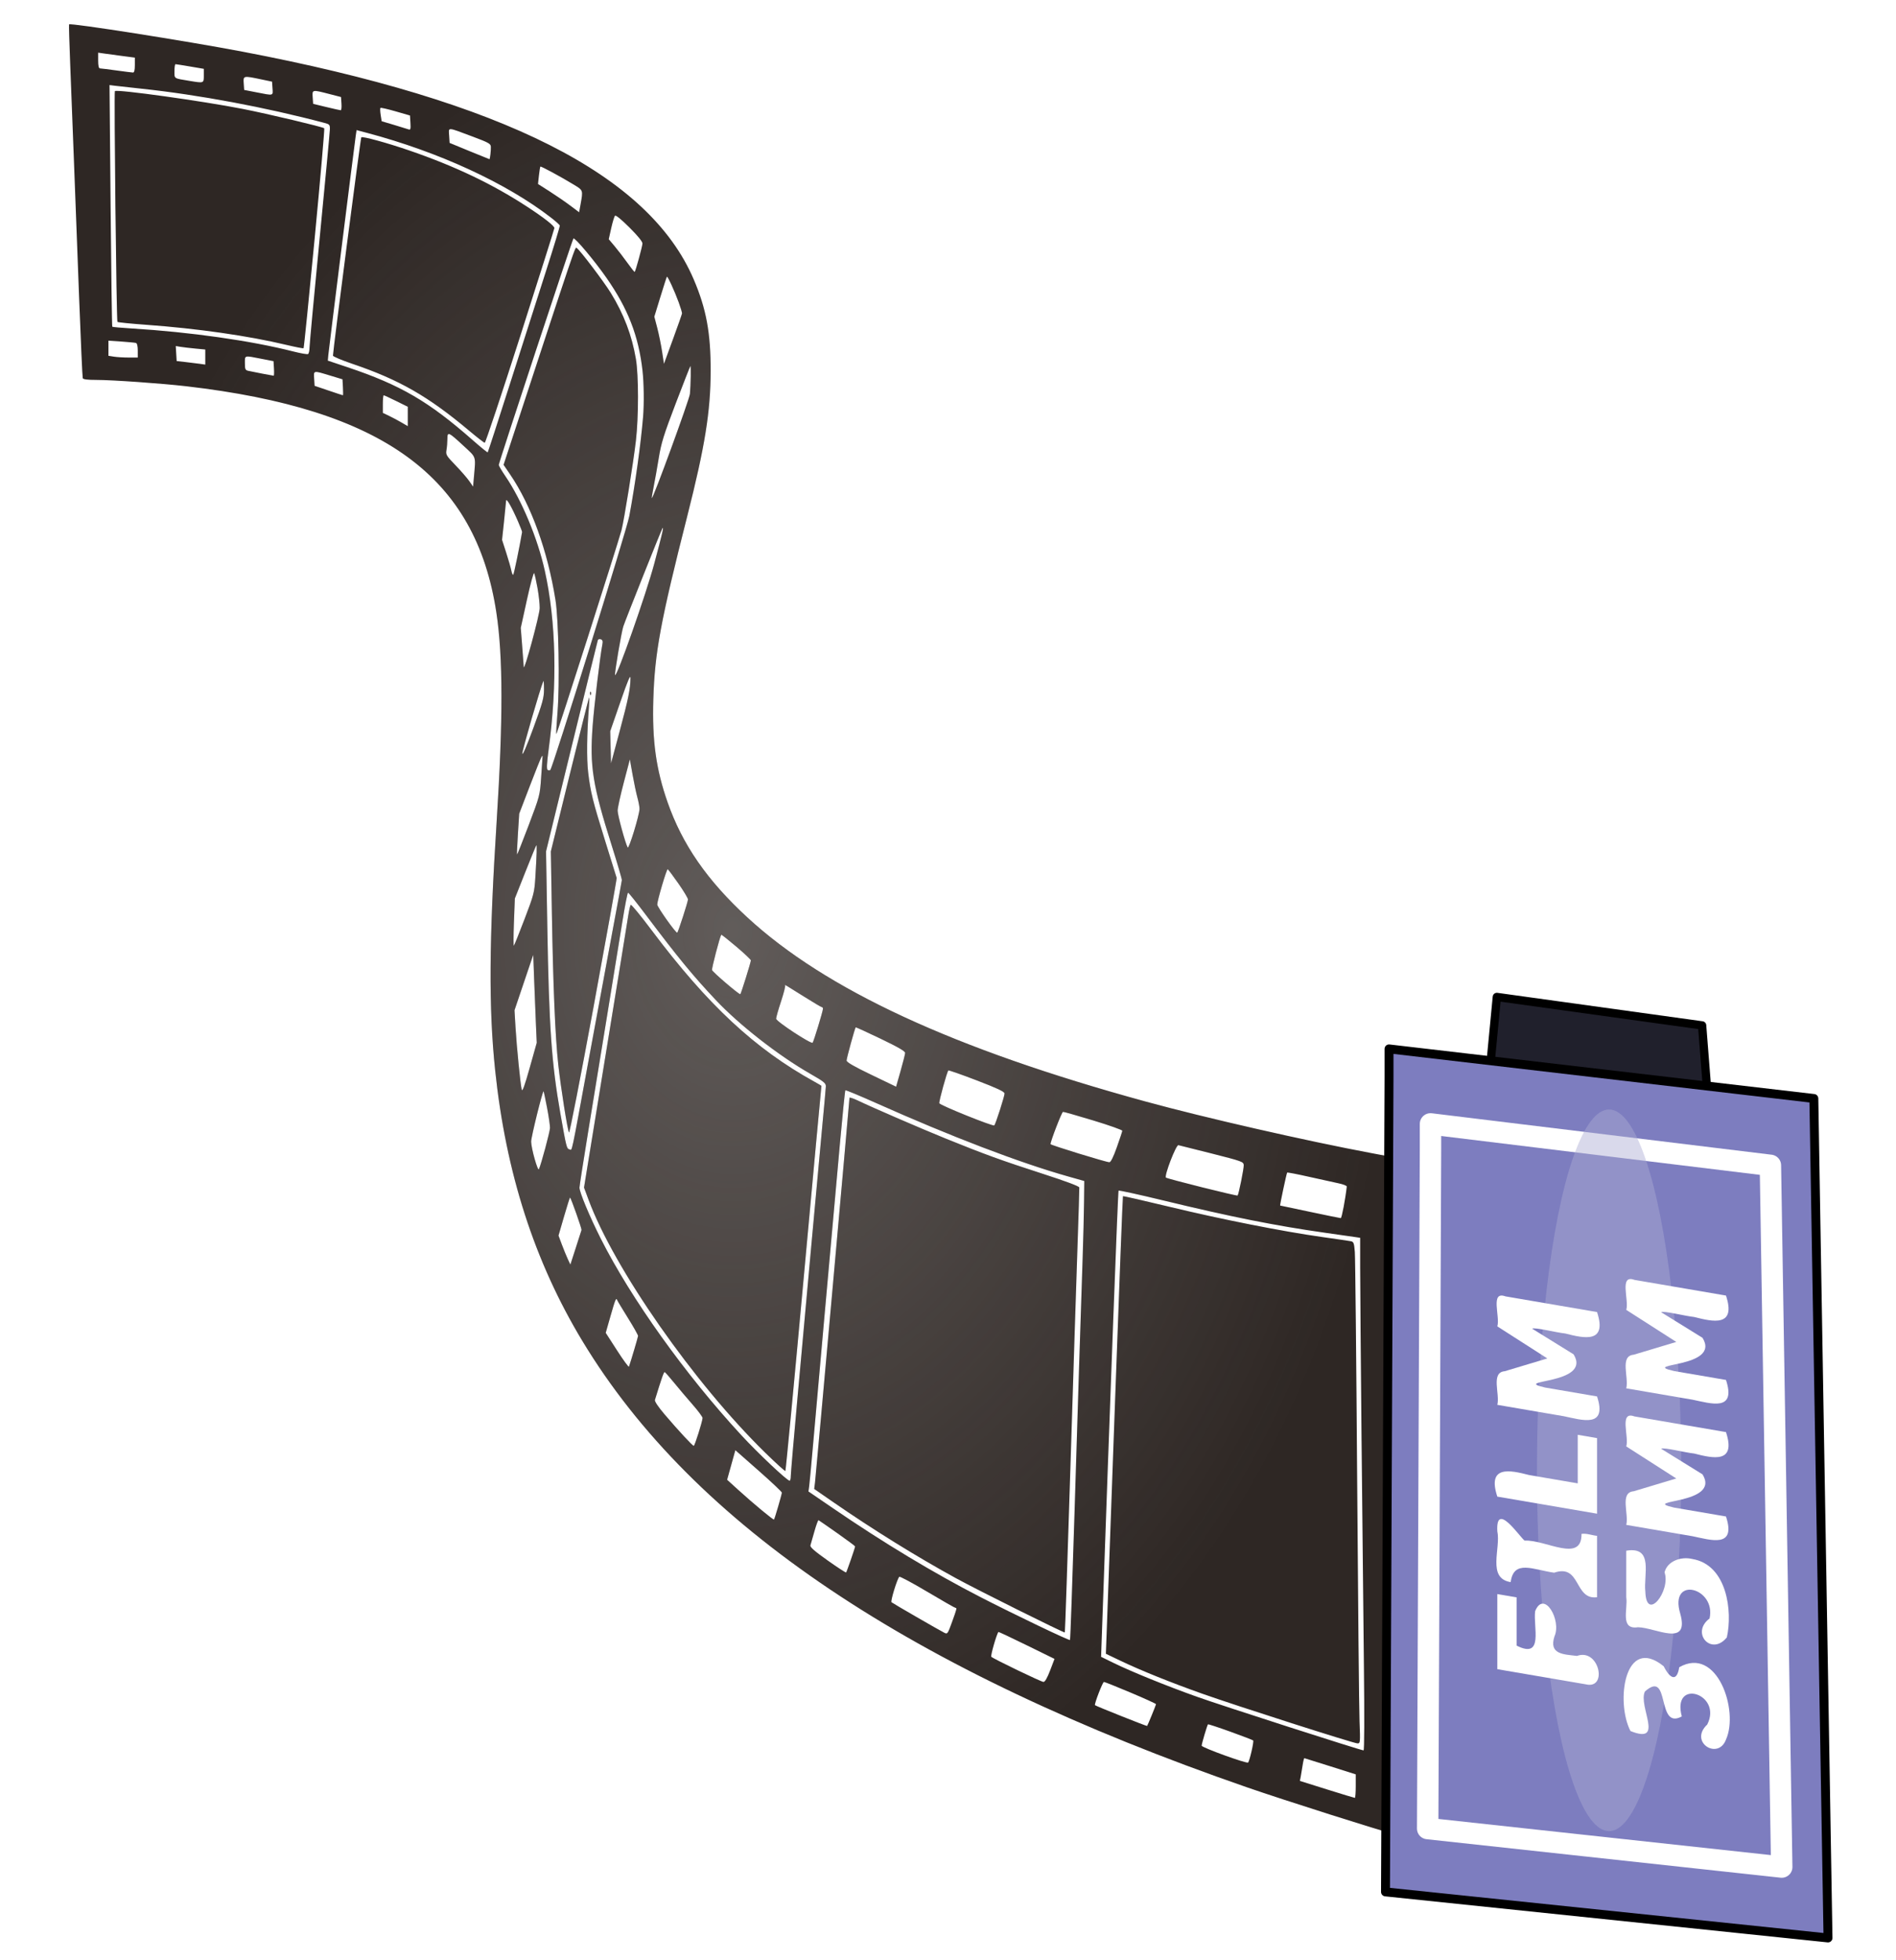 <?xml version="1.0" encoding="UTF-8" standalone="no"?>
<svg
   xmlns:dc="http://purl.org/dc/elements/1.1/"
   xmlns:cc="http://creativecommons.org/ns#"
   xmlns:rdf="http://www.w3.org/1999/02/22-rdf-syntax-ns#"
   xmlns:svg="http://www.w3.org/2000/svg"
   xmlns="http://www.w3.org/2000/svg"
   xmlns:xlink="http://www.w3.org/1999/xlink"
   version="1.1"
   id="svg17840"
   viewBox="0 0 1062.992 1098.425"
   height="310mm"
   width="300mm">
  <defs
     id="defs17842">
    <linearGradient
       id="linearGradient18457">
      <stop
         id="stop18459"
         offset="0"
         style="stop-color:#c2c0c0;stop-opacity:1;" />
      <stop
         id="stop18461"
         offset="1"
         style="stop-color:#c2c0c0;stop-opacity:0;" />
    </linearGradient>
    <radialGradient
       gradientUnits="userSpaceOnUse"
       gradientTransform="matrix(1,0,0,1.363,0,-155.745)"
       r="372.227"
       fy="429.639"
       fx="11.256"
       cy="429.639"
       cx="11.256"
       id="radialGradient18463"
       xlink:href="#linearGradient18457" />
    <filter
       height="1.317"
       y="-0.158"
       width="2.584"
       x="-0.792"
       id="filter18568"
       style="color-interpolation-filters:sRGB">
      <feGaussianBlur
         id="feGaussianBlur18570"
         stdDeviation="26.688" />
    </filter>
  </defs>
  <g
     transform="translate(360.97,101.121)"
     id="layer1">
    <g
       transform="translate(38.699,-10)"
       id="g18528">
      <g
         id="g18572">
        <path
           id="path18453"
           d="m 380.793,936.246 c -5.284,-1.091 -60.695,-18.693 -81.243,-25.809 C 110.657,845.026 -10.756,763.549 -73.13,660.341 -100.016,615.854 -116.049,566.116 -122.073,508.513 c -3.642,-34.826 -3.412,-72.508 0.851,-139.379 3.631,-56.954 3.587,-92.273 -0.146,-116.925 -11.55,-76.295 -63.4,-114.129 -173.908,-126.898 -13.829,-1.598 -41.504,-3.544 -50.417,-3.545 -5.039,-6.2e-4 -7.333,-0.297 -7.584,-0.979 -0.198,-0.538 -1.12,-21.058 -2.051,-45.599 -0.93,-24.541 -2.238,-59.063 -2.906,-76.716 -0.668,-17.652 -1.606,-41.909 -2.084,-53.904 -0.478,-11.995 -0.756,-21.91 -0.617,-22.034 0.991,-0.883 65.657,9.285 97.187,15.282 146.566,27.878 227.875,68.889 253.008,127.614 7.027,16.418 9.542,29.983 9.504,51.246 -0.041,22.79 -3.188,42.32 -13.117,81.413 -14.999,59.051 -18.214,76.379 -19.026,102.549 -0.72,23.2 1.49,39.212 7.968,57.725 8.322,23.785 22.091,43.68 44.617,64.469 44.069,40.669 115.816,73.848 223.258,103.245 33.472,9.158 89.866,22.03 127.129,29.016 l 11.22,2.104 0.484,24.369 c 0.486,24.438 2.216,286.933 2.185,331.49 l -0.027,23.742 -2.674,-0.552 z M 363.689,716.312 c -0.427,-44.346 -0.779,-88.099 -0.783,-97.229 l 0,-16.599 -2.674,-0.399 c -1.471,-0.219 -9.153,-1.317 -17.071,-2.439 -27.858,-3.948 -52.494,-8.87 -90.731,-18.127 -13.476,-3.263 -24.717,-5.728 -24.979,-5.479 -0.369,0.351 -4.647,114.188 -9.515,253.204 l -0.281,8.035 7.014,3.431 c 10.029,4.905 29.763,12.905 46.71,18.937 14.111,5.022 91.934,30.058 93.432,30.058 0.433,0 0.516,-19.155 0.2,-46.382 -0.296,-25.51 -0.887,-82.665 -1.314,-127.012 z m -2.264,169.479 c -2.071,0 -67.77,-21.016 -87.006,-27.831 -17.641,-6.251 -34.416,-13.004 -45.776,-18.428 l -8.308,-3.967 0.547,-14.615 c 0.301,-8.038 2.391,-65.665 4.645,-128.06 2.254,-62.395 4.23,-113.571 4.39,-113.723 0.161,-0.153 12.053,2.557 26.428,6.021 28.987,6.986 63.203,13.751 85.164,16.839 7.919,1.113 15.199,2.183 16.178,2.377 1.574,0.312 1.833,1.013 2.231,6.031 0.247,3.122 0.836,60.807 1.309,128.188 0.472,67.381 1.07,128.059 1.329,134.84 0.453,11.849 0.409,12.329 -1.131,12.329 z m -15.186,12.851 c -7.806,-2.475 -14.372,-4.53 -14.593,-4.566 -0.222,-0.036 -0.663,1.696 -0.983,3.849 -0.32,2.153 -0.799,5.034 -1.065,6.402 l -0.484,2.488 15.161,4.753 c 8.339,2.614 15.385,4.753 15.658,4.753 0.274,0 0.496,-2.965 0.496,-6.589 l 0,-6.589 -14.192,-4.501 z m 4.525,-326.7 c -2.602,-0.535 -10.064,-2.18 -16.583,-3.655 -6.519,-1.476 -12.011,-2.532 -12.205,-2.348 -0.333,0.317 -4.2,18.469 -3.934,18.469 0.069,0 7.586,1.585 16.704,3.523 9.118,1.937 16.9,3.523 17.294,3.523 0.549,0 2.591,-10.748 3.36,-17.684 0.052,-0.47 -2.034,-1.291 -4.636,-1.826 z m -60.601,307.299 c -6.747,-2.432 -12.404,-4.29 -12.573,-4.13 -0.44,0.418 -3.544,10.892 -3.544,11.957 0,1.028 25.247,10.187 26.028,9.443 0.837,-0.796 3.377,-11.851 2.843,-12.372 -0.269,-0.262 -6.008,-2.466 -12.754,-4.898 z M 279.804,555.282 c -9.729,-2.472 -18.187,-4.591 -18.796,-4.71 -1.335,-0.261 -8.064,17.228 -6.993,18.176 0.786,0.695 39.778,10.445 40.18,10.046 0.604,-0.6 3.563,-15.299 3.436,-17.074 -0.132,-1.853 -0.967,-2.154 -17.827,-6.438 z m -45.513,302.077 c -7.837,-3.306 -14.608,-6.011 -15.046,-6.011 -0.705,0 -5.526,12.531 -5.01,13.022 0.573,0.545 28.987,11.869 29.222,11.646 0.288,-0.274 4.859,-11.423 5.001,-12.199 0.045,-0.246 -6.33,-3.152 -14.167,-6.458 z m -20.922,-320.601 c -8.937,-2.714 -16.619,-4.898 -17.071,-4.854 -0.668,0.065 -6.993,16.429 -6.993,18.091 0,0.548 31.227,10.147 33.009,10.147 0.778,0 2.221,-2.908 4.175,-8.415 1.642,-4.628 3.018,-8.779 3.057,-9.224 0.039,-0.445 -7.24,-3.03 -16.177,-5.743 z M 198.972,568.036 c -26.955,-7.606 -65.553,-22.359 -107.505,-41.092 -9.24,-4.126 -16.976,-7.336 -17.19,-7.132 -0.214,0.203 -1.618,14.028 -3.12,30.722 -5.415,60.186 -13.545,151.292 -15.142,169.693 -0.897,10.333 -1.811,20.048 -2.031,21.588 l -0.401,2.8 13.767,9.413 c 28.426,19.436 56.589,36.389 82.943,49.927 18.578,9.544 49.523,24.355 49.936,23.9 0.192,-0.211 1.347,-32.791 2.568,-72.402 2.109,-68.411 3.069,-98.538 4.53,-142.081 0.354,-10.548 0.701,-24.477 0.772,-30.952 l 0.129,-11.773 -9.256,-2.612 z m 5.455,39.465 c -0.609,17.652 -2.401,73.449 -3.981,123.991 -1.58,50.543 -2.982,92 -3.116,92.128 -0.415,0.394 -48.526,-23.555 -60.895,-30.313 C 114.447,781.293 89.691,765.952 67.317,750.475 l -10.51,-7.27 0.464,-3.661 c 0.449,-3.537 19.322,-214.027 19.322,-215.494 0,-0.398 2.129,0.296 4.731,1.542 8.24,3.948 35.331,15.662 49.432,21.375 21.427,8.68 31.149,12.209 53.613,19.46 13.695,4.421 21.012,7.155 21.073,7.875 0.051,0.607 -0.405,15.546 -1.015,33.198 z m -44.329,215.838 c -1.022,1.2 -4.535,13.429 -3.998,13.918 1.392,1.267 28.022,14.09 29.261,14.09 0.834,0 2.099,-2.19 3.725,-6.452 l 2.462,-6.452 -15.632,-7.662 c -8.597,-4.214 -15.715,-7.563 -15.818,-7.443 z M 147.904,514.261 c -8.517,-3.264 -15.662,-5.766 -15.879,-5.559 -0.762,0.725 -5.32,17.226 -5.079,18.386 0.221,1.061 30.116,13.111 30.833,12.428 0.729,-0.693 5.867,-16.732 5.747,-17.939 -0.101,-1.024 -4.133,-2.912 -15.622,-7.315 z m -11.872,295.597 c -0.34,0 -7.443,-4.056 -15.784,-9.014 -8.341,-4.958 -15.421,-8.744 -15.734,-8.415 -1.24,1.307 -5.025,13.693 -4.361,14.273 0.734,0.642 26.49,15.508 29.643,17.11 1.703,0.866 1.897,0.595 4.254,-5.936 2.762,-7.655 2.852,-8.018 1.981,-8.018 z M 94.086,490.941 c -7.573,-3.643 -13.879,-6.52 -14.013,-6.392 -0.465,0.442 -5.088,17.278 -5.107,18.596 -0.014,0.934 4.072,3.291 13.87,8 l 13.889,6.676 2.503,-8.783 c 1.377,-4.831 2.531,-9.388 2.565,-10.128 0.045,-0.975 -3.729,-3.169 -13.707,-7.969 z m -24.339,277.036 c -5.511,-3.875 -10.237,-7.143 -10.502,-7.263 -0.265,-0.12 -1.305,2.698 -2.311,6.263 -1.006,3.564 -2.013,7.084 -2.238,7.822 -0.304,0.996 2.167,3.169 9.609,8.451 5.51,3.91 10.189,6.947 10.399,6.748 0.363,-0.345 5.005,-13.766 5.044,-14.582 0.011,-0.215 -4.49,-3.562 -10.001,-7.437 z M 54.474,510.486 C 36.704,500.299 14.867,483.249 1.683,469.268 -11.2,455.606 -19.43,445.596 -37.681,421.387 c -5.112,-6.781 -9.555,-12.329 -9.872,-12.329 -0.317,0 -1.75,7.31 -3.183,16.243 -1.433,8.934 -5.223,32.271 -8.423,51.861 -3.199,19.59 -8.024,49.142 -10.723,65.67 -2.698,16.529 -4.906,30.723 -4.906,31.542 0,2.557 5.684,16.18 11.863,28.432 17.015,33.738 47.447,76.287 78.874,110.28 9.476,10.25 25.695,25.534 27.095,25.534 0.352,0 0.64,-1.185 0.64,-2.632 0,-1.448 1.649,-20.734 3.665,-42.859 2.016,-22.125 5.546,-61.01 7.846,-86.413 2.3,-25.402 5.053,-55.345 6.117,-66.539 1.065,-11.194 1.976,-21.299 2.026,-22.456 0.08,-1.867 -0.914,-2.678 -8.865,-7.237 z m -3.563,114.628 c -5.415,59.2 -10.031,107.813 -10.259,108.028 -0.227,0.215 -5.284,-4.367 -11.237,-10.183 -39.992,-39.072 -84.791,-103.168 -99.129,-141.829 l -2.522,-6.801 1.561,-9.638 c 2.415,-14.91 13.6,-83.503 18.165,-111.404 2.254,-13.778 4.503,-27.692 4.997,-30.921 0.494,-3.229 1.155,-6.14 1.467,-6.468 0.313,-0.329 5.532,6.012 11.599,14.091 31.565,42.032 58.072,66.684 91.5,85.095 2.149,1.184 3.862,2.207 3.806,2.274 -0.056,0.067 -4.533,48.558 -9.948,107.758 z m 10.239,-151.866 c -0.348,0 -4.841,-2.65 -9.983,-5.89 -10.177,-6.411 -11.447,-7.165 -10.673,-6.338 0.282,0.302 -0.734,4.321 -2.258,8.932 -1.524,4.611 -2.773,9.005 -2.776,9.765 -0.006,1.481 19.539,14.331 20.468,13.458 0.541,-0.508 5.668,-17.304 5.785,-18.949 0.038,-0.538 -0.215,-0.979 -0.564,-0.979 z M 25.675,732.996 12.607,721.498 l -2.308,8.284 -2.308,8.284 6.122,5.563 c 8.526,7.747 19.785,17.089 20.163,16.73 0.36,-0.343 4.32,-13.894 4.408,-15.083 0.032,-0.431 -5.823,-5.957 -13.01,-12.28 z M 13.125,439.301 c -4.506,-3.817 -8.29,-6.811 -8.408,-6.654 -0.809,1.077 -5.497,19.026 -5.176,19.821 0.528,1.309 15.378,13.967 15.854,13.514 0.459,-0.437 5.905,-17.889 5.916,-18.959 0.006,-0.431 -3.679,-3.906 -8.185,-7.723 z m -24.392,256.753 c -3.073,-3.497 -7.738,-9 -10.366,-12.229 -2.628,-3.229 -5.043,-5.967 -5.367,-6.084 -0.495,-0.179 -1.56,2.849 -5.488,15.589 -0.246,0.797 1.853,3.92 5.525,8.22 7.908,9.259 15.563,17.502 16.255,17.502 0.528,0 4.718,-13.225 4.93,-15.561 0.054,-0.593 -2.417,-3.94 -5.49,-7.437 z m -1.336,-582.052 c -0.188,0.179 -3.893,9.622 -8.233,20.985 -6.698,17.536 -8.133,22.15 -9.493,30.53 -0.881,5.429 -2.169,12.665 -2.863,16.079 -0.693,3.414 -1.157,6.307 -1.03,6.427 0.624,0.593 21.084,-55.384 21.357,-58.43 0.473,-5.282 0.652,-15.964 0.261,-15.591 z m -6.745,289.903 c -2.993,-4.27 -5.684,-7.854 -5.981,-7.964 -0.583,-0.217 -5.855,17.6 -5.855,19.786 0,1.44 10.617,16.368 11.228,15.787 0.574,-0.546 5.947,-17.205 6.001,-18.606 0.027,-0.681 -2.401,-4.732 -5.394,-9.002 z m 0.178,-325.644 c -2.273,-6.246 -6.194,-14.756 -6.599,-14.325 -0.152,0.161 -1.801,5.268 -3.666,11.348 l -3.39,11.054 1.655,6.327 c 0.91,3.48 2.125,9.426 2.699,13.213 l 1.044,6.886 5.017,-13.699 c 2.759,-7.535 5.061,-14.078 5.115,-14.541 0.054,-0.463 -0.79,-3.281 -1.875,-6.263 z m -9.068,126.551 c -0.428,0.407 -20.958,51.876 -21.986,55.12 -1.092,3.443 -4.959,26.213 -4.617,27.187 0.723,2.065 17.423,-45.341 21.987,-62.414 4.592,-17.178 5.394,-20.633 4.617,-19.894 z m -11.219,-88.361 c -2.218,-19.4 -8.098,-34.522 -20.153,-51.831 -6.669,-9.575 -17.821,-22.858 -18.563,-22.108 -0.643,0.65 -41.865,125.613 -41.865,126.912 0,0.455 1.713,3.346 3.806,6.425 9.122,13.418 18.003,34.744 22.015,52.865 6.339,28.634 7.096,63.248 2.182,99.882 -1.104,8.228 -1.253,11.329 -0.567,11.737 0.513,0.305 1.174,0.305 1.469,0 1.44,-1.49 42.832,-134.468 44.276,-142.244 3.338,-17.969 6.454,-40.382 7.728,-55.58 0.622,-7.427 0.476,-19.012 -0.33,-26.059 z m -3.687,39.367 c -1.365,11.855 -6.689,44.912 -8.068,50.1 -1.994,7.499 -36.247,114.628 -36.557,114.333 -0.172,-0.163 0.134,-5.74 0.679,-12.393 1.27,-15.511 0.6,-51.896 -1.158,-62.847 -4.435,-27.626 -13.577,-52.899 -25.43,-70.298 l -3.66,-5.372 1.449,-4.413 C -75.168,40.948 -77.307,47.275 -76.316,47.858 c 1.649,0.97 15.166,18.786 19.093,25.166 7.301,11.86 11.827,23.76 14.075,36.999 1.553,9.146 1.555,32.332 0.006,45.795 z m -3.634,-119.472 c -4.64,-4.621 -7.638,-7.049 -8.1,-6.558 -0.403,0.429 -1.355,3.559 -2.115,6.957 l -1.382,6.178 3.363,3.999 c 1.849,2.199 5.063,6.381 7.141,9.292 2.078,2.911 3.897,5.181 4.041,5.043 0.522,-0.496 4.3,-14.289 4.358,-15.912 0.039,-1.069 -2.566,-4.277 -7.307,-8.999 z m 4.468,319.408 c -0.69,-2.532 -1.921,-8.376 -2.737,-12.986 l -1.483,-8.383 -3.433,13.053 c -1.888,7.179 -3.433,14.232 -3.433,15.673 0,2.542 4.355,18.482 5.652,20.686 0.65,1.105 6.467,-17.887 6.615,-21.596 0.041,-1.014 -0.491,-3.916 -1.18,-6.448 z m -5.282,291.688 c -3.142,-5.033 -5.868,-9.561 -6.058,-10.064 -0.586,-1.554 -1.051,-0.432 -3.78,9.115 l -2.642,9.246 6.372,9.882 c 3.505,5.435 6.5,9.516 6.657,9.068 1.085,-3.098 5.054,-16.476 5.104,-17.202 0.034,-0.493 -2.51,-5.013 -5.653,-10.046 z m -4.265,-345.239 -5.694,16.439 0.226,9.002 0.226,9.002 4.84,-18.005 c 4.833,-17.98 6.031,-23.843 6.074,-29.747 0.016,-2.335 -1.426,1.051 -5.671,13.308 z m -4.856,80.441 c -10.736,-33.977 -12.379,-44.278 -10.69,-67.038 0.827,-11.14 4.142,-38.896 5.445,-45.585 0.353,-1.812 0.132,-2.56 -0.861,-2.922 -0.738,-0.269 -1.486,-0.056 -1.672,0.478 -0.185,0.531 -6.795,27.385 -14.688,59.676 l -14.351,58.711 0.706,41.881 c 0.952,56.487 2.392,77.029 7.381,105.288 3.313,18.766 3.506,19.52 5.06,19.805 1.634,0.299 0.505,5.577 10.927,-51.117 4.748,-25.833 10.815,-58.594 13.482,-72.802 2.667,-14.208 4.893,-26.336 4.947,-26.951 0.054,-0.615 -2.504,-9.356 -5.685,-19.423 z m -10.174,90.415 c -7.246,39.291 -13.44,70.988 -13.764,70.437 -0.866,-1.472 -4.593,-25.051 -6.031,-38.153 -1.693,-15.421 -2.884,-43.742 -3.573,-84.923 l -0.576,-34.432 10.491,-42.675 c 5.77,-23.471 10.679,-43.028 10.908,-43.458 0.229,-0.431 0.22,1.683 -0.019,4.697 -1.208,15.146 -1.387,29.514 -0.461,37.184 1.347,11.16 2.555,16.013 9.645,38.749 3.357,10.764 6.204,19.923 6.329,20.353 0.124,0.431 -5.703,32.93 -12.949,72.222 z m -1.881,-175.015 c -0.238,-0.565 -0.208,-1.24 0.065,-1.5 0.273,-0.26 0.468,0.202 0.432,1.027 -0.04,0.912 -0.234,1.097 -0.497,0.473 z m -11.292,281.868 c -0.124,-0.118 -1.633,4.632 -3.353,10.555 l -3.128,10.77 1.903,5.088 c 1.047,2.799 2.544,6.458 3.327,8.132 l 1.424,3.043 3.007,-9.306 c 1.654,-5.118 3.113,-9.658 3.242,-10.089 0.199,-0.664 -5.77,-17.572 -6.423,-18.194 z m 2.197,-567.504 c -7.288,-4.436 -18.502,-10.498 -18.835,-10.181 -0.164,0.156 -0.533,2.416 -0.819,5.021 l -0.52,4.737 6.483,4.131 c 3.566,2.272 8.755,5.835 11.532,7.918 l 5.049,3.787 0.81,-4.498 c 1.424,-7.908 1.472,-7.766 -3.7,-10.914 z m -13.029,18.308 C -115.888,11.421 -153.816,-6.029 -193.836,-16.645 l -5.925,-1.572 -0.477,3.256 c -0.787,5.37 -15.082,119.65 -15.374,122.907 l -0.27,3.012 11.107,3.717 c 29.626,9.916 45.478,19.151 70.157,40.872 4.443,3.911 8.218,6.977 8.389,6.815 0.171,-0.162 5.874,-17.73 12.674,-39.038 6.8,-21.309 15.868,-49.663 20.151,-63.01 4.283,-13.347 7.697,-24.619 7.588,-25.05 -0.11,-0.431 -2.393,-2.476 -5.074,-4.546 z m -17.14,66.629 c -10.505,32.854 -19.448,59.696 -19.872,59.65 -0.424,-0.046 -4.289,-3.039 -8.587,-6.651 -23.043,-19.361 -39.272,-28.66 -65.612,-37.595 -5.996,-2.034 -10.896,-4.096 -10.89,-4.583 0.038,-3.101 15.472,-121.949 15.888,-122.345 0.707,-0.673 14.434,3.087 26.882,7.364 25.6,8.795 46.422,18.711 65.817,31.345 9.676,6.303 15.656,10.985 15.553,12.175 -0.044,0.498 -8.674,27.786 -19.179,60.64 z m 15.07,432.237 c -0.946,-4.936 -1.822,-9.075 -1.948,-9.197 -0.514,-0.502 -7.023,25.831 -6.969,28.192 0.092,3.968 3.721,16.836 4.359,15.456 1.258,-2.722 6.145,-20.905 6.208,-23.101 0.037,-1.307 -0.705,-6.415 -1.651,-11.351 z m -2.065,-239.07 c -1.716,3.928 -11.836,38.749 -11.802,40.606 0.028,1.484 2.349,-3.867 6.094,-14.042 5.278,-14.344 6.051,-17.137 6.061,-21.919 0.006,-3.014 -0.152,-5.104 -0.353,-4.645 z m -1.111,42.628 c -0.403,0.655 -3.366,8.052 -6.584,16.439 l -5.851,15.249 -0.723,11.351 c -0.398,6.243 -0.622,11.449 -0.498,11.569 0.124,0.12 3.063,-7.279 6.532,-16.441 6.217,-16.422 6.317,-16.804 6.988,-26.833 0.374,-5.596 0.723,-10.703 0.775,-11.349 0.083,-1.029 0.002,-1.027 -0.639,0.016 z m -2.184,-94.794 c -0.727,-4.058 -1.57,-7.811 -1.873,-8.339 -0.303,-0.528 -2.115,6.165 -4.026,14.873 l -3.475,15.833 0.793,10.177 c 0.436,5.597 0.831,10.881 0.878,11.742 0.164,3.017 8.857,-29.005 8.941,-32.936 0.047,-2.184 -0.51,-7.292 -1.237,-11.351 z m -1.882,219.247 -0.498,-13.698 -5.253,15.541 -5.253,15.541 0.565,9.507 c 0.649,10.92 2.753,32.056 3.48,34.948 0.355,1.413 1.595,-1.962 4.457,-12.134 l 3.966,-14.091 -0.482,-10.959 c -0.265,-6.028 -0.706,-17.123 -0.98,-24.657 z m 1.226,-75.086 c -0.183,0.179 -2.967,6.966 -6.186,15.081 l -5.854,14.754 -0.51,13.427 c -0.28,7.385 -0.302,13.249 -0.048,13.031 0.254,-0.218 2.948,-6.911 5.986,-14.873 5.304,-13.9 5.547,-14.852 6.096,-23.871 0.758,-12.452 0.92,-17.945 0.515,-17.548 z M -109.215,201.132 c -3.553,-8.18 -6.617,-13.498 -6.713,-11.654 -0.045,0.861 -0.573,6.145 -1.173,11.742 l -1.091,10.177 2.322,7.192 c 1.277,3.956 2.573,8.464 2.879,10.017 0.306,1.554 0.79,2.607 1.075,2.342 0.383,-0.357 3.56,-15.691 4.962,-23.945 0.045,-0.264 -0.973,-2.906 -2.261,-5.871 z m -25.219,-215.62 c -14.938,-5.583 -13.711,-5.521 -13.415,-0.672 l 0.251,4.115 11.073,4.563 c 6.09,2.51 11.157,4.563 11.26,4.563 0.321,0 0.889,-4.995 0.793,-6.983 -0.08,-1.675 -1.24,-2.324 -9.963,-5.585 z m -5.142,173.38 c -8.695,-8.065 -9.253,-8.311 -9.265,-4.081 -0.006,1.845 -0.231,4.632 -0.502,6.192 -0.463,2.662 -0.148,3.196 5.057,8.593 3.053,3.165 6.518,7.152 7.701,8.858 l 2.151,3.103 0.472,-5.434 c 1.039,-11.972 1.464,-10.667 -5.614,-17.233 z m -38.301,-187.62 c -4.436,-1.282 -8.259,-2.148 -8.495,-1.924 -0.235,0.224 -0.178,1.995 0.127,3.934 l 0.556,3.527 6.921,2.053 c 3.806,1.129 7.492,2.262 8.191,2.517 1.064,0.388 1.229,-0.206 1.018,-3.656 l -0.253,-4.12 -8.066,-2.332 z m 0.33,162.322 c -3.576,-1.77 -6.723,-3.218 -6.993,-3.218 -0.27,0 -0.491,2.22 -0.491,4.932 l 0,4.932 3.497,1.675 c 1.923,0.921 5.07,2.597 6.993,3.723 l 3.497,2.048 0,-5.437 0,-5.437 -6.502,-3.219 z m -37.102,-14.292 c -9.521,-2.877 -9.18,-2.944 -8.887,1.767 l 0.249,4.001 7.816,2.652 c 4.299,1.459 7.927,2.653 8.063,2.653 0.136,4e-4 0.136,-2.016 0,-4.48 l -0.247,-4.48 -6.993,-2.113 z m -0.411,-157.754 c -9.668,-2.493 -9.598,-2.507 -9.301,1.847 l 0.251,3.673 7.404,1.788 c 4.072,0.983 7.702,1.796 8.067,1.807 0.364,0.011 0.549,-1.654 0.411,-3.699 l -0.251,-3.718 -6.582,-1.697 z m -2.674,16.216 c -32.909,-8.74 -70.652,-15.795 -102.634,-19.185 -6.335,-0.671 -12.955,-1.405 -14.711,-1.63 l -3.193,-0.409 0.606,67.543 c 0.333,37.149 0.756,67.694 0.939,67.877 0.183,0.183 5.05,0.62 10.815,0.971 32.828,1.996 66.936,6.841 90.517,12.857 4.2,1.071 7.994,1.737 8.433,1.479 0.438,-0.258 0.815,-1.945 0.838,-3.75 0.022,-1.804 2.576,-29.348 5.674,-61.209 3.099,-31.861 5.672,-59.233 5.719,-60.827 0.079,-2.705 -0.121,-2.953 -3.001,-3.718 z m -5.517,64.694 c -3.209,33.665 -6.011,61.361 -6.226,61.547 -0.215,0.186 -4.649,-0.677 -9.853,-1.918 -21.164,-5.047 -49.916,-9.158 -78.458,-11.217 -8.536,-0.616 -15.755,-1.343 -16.043,-1.617 -0.569,-0.542 -1.984,-128.794 -1.427,-129.324 1.177,-1.119 49.184,5.563 71.657,9.975 14.07,2.762 45.015,10.106 45.717,10.85 0.257,0.272 -2.158,28.039 -5.367,61.704 z m -30.065,67.434 c -9.59,-1.87 -9.05,-2.018 -9.05,2.464 0,3.401 0.237,3.951 1.851,4.308 2.988,0.66 13.852,2.752 14.289,2.752 0.22,0 0.289,-1.836 0.152,-4.08 l -0.249,-4.08 -6.993,-1.364 z m 0,-156.553 c -9.98,-2.095 -10.007,-2.088 -9.712,2.244 l 0.251,3.689 6.993,1.364 c 9.693,1.89 9.18,2.022 8.889,-2.283 l -0.251,-3.718 -6.17,-1.295 z m -36.817,150.861 c -3.054,-0.289 -6.777,-0.725 -8.274,-0.969 l -2.72,-0.444 0.252,4.205 0.252,4.205 4.936,0.551 c 2.715,0.303 6.325,0.748 8.021,0.988 l 3.085,0.437 0,-4.224 0,-4.224 -5.553,-0.525 z m -2.927,-158.05 c -4.212,-0.716 -7.914,-1.301 -8.227,-1.301 -0.313,0 -0.57,1.755 -0.57,3.899 0,4.346 -0.602,3.962 8.584,5.474 7.942,1.307 7.87,1.334 7.87,-2.983 l 0,-3.787 -7.657,-1.301 z m -30.393,154.907 c -0.566,-0.168 -4.268,-0.527 -8.227,-0.799 l -7.199,-0.494 0,4.244 0,4.244 3.085,0.485 c 1.697,0.267 5.399,0.489 8.227,0.494 l 5.142,0.007 0,-3.939 c 0,-2.466 -0.384,-4.053 -1.028,-4.244 z m -7.816,-160.826 c -3.959,-0.517 -8.587,-1.144 -10.284,-1.393 l -3.085,-0.452 0,4.406 c 0,2.994 0.329,4.41 1.028,4.421 0.566,0.007 4.731,0.526 9.256,1.149 4.525,0.624 8.69,1.145 9.256,1.159 0.698,0.018 1.028,-1.321 1.028,-4.162 l 0,-4.187 -7.199,-0.941 z"
           style="fill:#2e2724;fill-opacity:1" />
        <path
           style="opacity:0.346;fill:url(#radialGradient18463);fill-opacity:1"
           d="m 380.793,936.246 c -5.284,-1.091 -60.695,-18.693 -81.243,-25.809 C 110.657,845.026 -10.756,763.549 -73.13,660.341 -100.016,615.854 -116.049,566.116 -122.073,508.513 c -3.642,-34.826 -3.412,-72.508 0.851,-139.379 3.631,-56.954 3.587,-92.273 -0.146,-116.925 -11.55,-76.295 -63.4,-114.129 -173.908,-126.898 -13.829,-1.598 -41.504,-3.544 -50.417,-3.545 -5.039,-6.2e-4 -7.333,-0.297 -7.584,-0.979 -0.198,-0.538 -1.12,-21.058 -2.051,-45.599 -0.93,-24.541 -2.238,-59.063 -2.906,-76.716 -0.668,-17.652 -1.606,-41.909 -2.084,-53.904 -0.478,-11.995 -0.756,-21.91 -0.617,-22.034 0.991,-0.883 65.657,9.285 97.187,15.282 146.566,27.878 227.875,68.889 253.008,127.614 7.027,16.418 9.542,29.983 9.504,51.246 -0.041,22.79 -3.188,42.32 -13.117,81.413 -14.999,59.051 -18.214,76.379 -19.026,102.549 -0.72,23.2 1.49,39.212 7.968,57.725 8.322,23.785 22.091,43.68 44.617,64.469 44.069,40.669 115.816,73.848 223.258,103.245 33.472,9.158 89.866,22.03 127.129,29.016 l 11.22,2.104 0.484,24.369 c 0.486,24.438 2.216,286.933 2.185,331.49 l -0.027,23.742 -2.674,-0.552 z M 363.689,716.312 c -0.427,-44.346 -0.779,-88.099 -0.783,-97.229 l 0,-16.599 -2.674,-0.399 c -1.471,-0.219 -9.153,-1.317 -17.071,-2.439 -27.858,-3.948 -52.494,-8.87 -90.731,-18.127 -13.476,-3.263 -24.717,-5.728 -24.979,-5.479 -0.369,0.351 -4.647,114.188 -9.515,253.204 l -0.281,8.035 7.014,3.431 c 10.029,4.905 29.763,12.905 46.71,18.937 14.111,5.022 91.934,30.058 93.432,30.058 0.433,0 0.516,-19.155 0.2,-46.382 -0.296,-25.51 -0.887,-82.665 -1.314,-127.012 z m -2.264,169.479 c -2.071,0 -67.77,-21.016 -87.006,-27.831 -17.641,-6.251 -34.416,-13.004 -45.776,-18.428 l -8.308,-3.967 0.547,-14.615 c 0.301,-8.038 2.391,-65.665 4.645,-128.06 2.254,-62.395 4.23,-113.571 4.39,-113.723 0.161,-0.153 12.053,2.557 26.428,6.021 28.987,6.986 63.203,13.751 85.164,16.839 7.919,1.113 15.199,2.183 16.178,2.377 1.574,0.312 1.833,1.013 2.231,6.031 0.247,3.122 0.836,60.807 1.309,128.188 0.472,67.381 1.07,128.059 1.329,134.84 0.453,11.849 0.409,12.329 -1.131,12.329 z m -15.186,12.851 c -7.806,-2.475 -14.372,-4.53 -14.593,-4.566 -0.222,-0.036 -0.663,1.696 -0.983,3.849 -0.32,2.153 -0.799,5.034 -1.065,6.402 l -0.484,2.488 15.161,4.753 c 8.339,2.614 15.385,4.753 15.658,4.753 0.274,0 0.496,-2.965 0.496,-6.589 l 0,-6.589 -14.192,-4.501 z m 4.525,-326.7 c -2.602,-0.535 -10.064,-2.18 -16.583,-3.655 -6.519,-1.476 -12.011,-2.532 -12.205,-2.348 -0.333,0.317 -4.2,18.469 -3.934,18.469 0.069,0 7.586,1.585 16.704,3.523 9.118,1.937 16.9,3.523 17.294,3.523 0.549,0 2.591,-10.748 3.36,-17.684 0.052,-0.47 -2.034,-1.291 -4.636,-1.826 z m -60.601,307.299 c -6.747,-2.432 -12.404,-4.29 -12.573,-4.13 -0.44,0.418 -3.544,10.892 -3.544,11.957 0,1.028 25.247,10.187 26.028,9.443 0.837,-0.796 3.377,-11.851 2.843,-12.372 -0.269,-0.262 -6.008,-2.466 -12.754,-4.898 z M 279.804,555.282 c -9.729,-2.472 -18.187,-4.591 -18.796,-4.71 -1.335,-0.261 -8.064,17.228 -6.993,18.176 0.786,0.695 39.778,10.445 40.18,10.046 0.604,-0.6 3.563,-15.299 3.436,-17.074 -0.132,-1.853 -0.967,-2.154 -17.827,-6.438 z m -45.513,302.077 c -7.837,-3.306 -14.608,-6.011 -15.046,-6.011 -0.705,0 -5.526,12.531 -5.01,13.022 0.573,0.545 28.987,11.869 29.222,11.646 0.288,-0.274 4.859,-11.423 5.001,-12.199 0.045,-0.246 -6.33,-3.152 -14.167,-6.458 z m -20.922,-320.601 c -8.937,-2.714 -16.619,-4.898 -17.071,-4.854 -0.668,0.065 -6.993,16.429 -6.993,18.091 0,0.548 31.227,10.147 33.009,10.147 0.778,0 2.221,-2.908 4.175,-8.415 1.642,-4.628 3.018,-8.779 3.057,-9.224 0.039,-0.445 -7.24,-3.03 -16.177,-5.743 z M 198.972,568.036 c -26.955,-7.606 -65.553,-22.359 -107.505,-41.092 -9.24,-4.126 -16.976,-7.336 -17.19,-7.132 -0.214,0.203 -1.618,14.028 -3.12,30.722 -5.415,60.186 -13.545,151.292 -15.142,169.693 -0.897,10.333 -1.811,20.048 -2.031,21.588 l -0.401,2.8 13.767,9.413 c 28.426,19.436 56.589,36.389 82.943,49.927 18.578,9.544 49.523,24.355 49.936,23.9 0.192,-0.211 1.347,-32.791 2.568,-72.402 2.109,-68.411 3.069,-98.538 4.53,-142.081 0.354,-10.548 0.701,-24.477 0.772,-30.952 l 0.129,-11.773 -9.256,-2.612 z m 5.455,39.465 c -0.609,17.652 -2.401,73.449 -3.981,123.991 -1.58,50.543 -2.982,92 -3.116,92.128 -0.415,0.394 -48.526,-23.555 -60.895,-30.313 C 114.447,781.293 89.691,765.952 67.317,750.475 l -10.51,-7.27 0.464,-3.661 c 0.449,-3.537 19.322,-214.027 19.322,-215.494 0,-0.398 2.129,0.296 4.731,1.542 8.24,3.948 35.331,15.662 49.432,21.375 21.427,8.68 31.149,12.209 53.613,19.46 13.695,4.421 21.012,7.155 21.073,7.875 0.051,0.607 -0.405,15.546 -1.015,33.198 z m -44.329,215.838 c -1.022,1.2 -4.535,13.429 -3.998,13.918 1.392,1.267 28.022,14.09 29.261,14.09 0.834,0 2.099,-2.19 3.725,-6.452 l 2.462,-6.452 -15.632,-7.662 c -8.597,-4.214 -15.715,-7.563 -15.818,-7.443 z M 147.904,514.261 c -8.517,-3.264 -15.662,-5.766 -15.879,-5.559 -0.762,0.725 -5.32,17.226 -5.079,18.386 0.221,1.061 30.116,13.111 30.833,12.428 0.729,-0.693 5.867,-16.732 5.747,-17.939 -0.101,-1.024 -4.133,-2.912 -15.622,-7.315 z m -11.872,295.597 c -0.34,0 -7.443,-4.056 -15.784,-9.014 -8.341,-4.958 -15.421,-8.744 -15.734,-8.415 -1.24,1.307 -5.025,13.693 -4.361,14.273 0.734,0.642 26.49,15.508 29.643,17.11 1.703,0.866 1.897,0.595 4.254,-5.936 2.762,-7.655 2.852,-8.018 1.981,-8.018 z M 94.086,490.941 c -7.573,-3.643 -13.879,-6.52 -14.013,-6.392 -0.465,0.442 -5.088,17.278 -5.107,18.596 -0.014,0.934 4.072,3.291 13.87,8 l 13.889,6.676 2.503,-8.783 c 1.377,-4.831 2.531,-9.388 2.565,-10.128 0.045,-0.975 -3.729,-3.169 -13.707,-7.969 z m -24.339,277.036 c -5.511,-3.875 -10.237,-7.143 -10.502,-7.263 -0.265,-0.12 -1.305,2.698 -2.311,6.263 -1.006,3.564 -2.013,7.084 -2.238,7.822 -0.304,0.996 2.167,3.169 9.609,8.451 5.51,3.91 10.189,6.947 10.399,6.748 0.363,-0.345 5.005,-13.766 5.044,-14.582 0.011,-0.215 -4.49,-3.562 -10.001,-7.437 z M 54.474,510.486 C 36.704,500.299 14.867,483.249 1.683,469.268 -11.2,455.606 -19.43,445.596 -37.681,421.387 c -5.112,-6.781 -9.555,-12.329 -9.872,-12.329 -0.317,0 -1.75,7.31 -3.183,16.243 -1.433,8.934 -5.223,32.271 -8.423,51.861 -3.199,19.59 -8.024,49.142 -10.723,65.67 -2.698,16.529 -4.906,30.723 -4.906,31.542 0,2.557 5.684,16.18 11.863,28.432 17.015,33.738 47.447,76.287 78.874,110.28 9.476,10.25 25.695,25.534 27.095,25.534 0.352,0 0.64,-1.185 0.64,-2.632 0,-1.448 1.649,-20.734 3.665,-42.859 2.016,-22.125 5.546,-61.01 7.846,-86.413 2.3,-25.402 5.053,-55.345 6.117,-66.539 1.065,-11.194 1.976,-21.299 2.026,-22.456 0.08,-1.867 -0.914,-2.678 -8.865,-7.237 z m -3.563,114.628 c -5.415,59.2 -10.031,107.813 -10.259,108.028 -0.227,0.215 -5.284,-4.367 -11.237,-10.183 -39.992,-39.072 -84.791,-103.168 -99.129,-141.829 l -2.522,-6.801 1.561,-9.638 c 2.415,-14.91 13.6,-83.503 18.165,-111.404 2.254,-13.778 4.503,-27.692 4.997,-30.921 0.494,-3.229 1.155,-6.14 1.467,-6.468 0.313,-0.329 5.532,6.012 11.599,14.091 31.565,42.032 58.072,66.684 91.5,85.095 2.149,1.184 3.862,2.207 3.806,2.274 -0.056,0.067 -4.533,48.558 -9.948,107.758 z m 10.239,-151.866 c -0.348,0 -4.841,-2.65 -9.983,-5.89 -10.177,-6.411 -11.447,-7.165 -10.673,-6.338 0.282,0.302 -0.734,4.321 -2.258,8.932 -1.524,4.611 -2.773,9.005 -2.776,9.765 -0.006,1.481 19.539,14.331 20.468,13.458 0.541,-0.508 5.668,-17.304 5.785,-18.949 0.038,-0.538 -0.215,-0.979 -0.564,-0.979 z M 25.675,732.996 12.607,721.498 l -2.308,8.284 -2.308,8.284 6.122,5.563 c 8.526,7.747 19.785,17.089 20.163,16.73 0.36,-0.343 4.32,-13.894 4.408,-15.083 0.032,-0.431 -5.823,-5.957 -13.01,-12.28 z M 13.125,439.301 c -4.506,-3.817 -8.29,-6.811 -8.408,-6.654 -0.809,1.077 -5.497,19.026 -5.176,19.821 0.528,1.309 15.378,13.967 15.854,13.514 0.459,-0.437 5.905,-17.889 5.916,-18.959 0.006,-0.431 -3.679,-3.906 -8.185,-7.723 z m -24.392,256.753 c -3.073,-3.497 -7.738,-9 -10.366,-12.229 -2.628,-3.229 -5.043,-5.967 -5.367,-6.084 -0.495,-0.179 -1.56,2.849 -5.488,15.589 -0.246,0.797 1.853,3.92 5.525,8.22 7.908,9.259 15.563,17.502 16.255,17.502 0.528,0 4.718,-13.225 4.93,-15.561 0.054,-0.593 -2.417,-3.94 -5.49,-7.437 z m -1.336,-582.052 c -0.188,0.179 -3.893,9.622 -8.233,20.985 -6.698,17.536 -8.133,22.15 -9.493,30.53 -0.881,5.429 -2.169,12.665 -2.863,16.079 -0.693,3.414 -1.157,6.307 -1.03,6.427 0.624,0.593 21.084,-55.384 21.357,-58.43 0.473,-5.282 0.652,-15.964 0.261,-15.591 z m -6.745,289.903 c -2.993,-4.27 -5.684,-7.854 -5.981,-7.964 -0.583,-0.217 -5.855,17.6 -5.855,19.786 0,1.44 10.617,16.368 11.228,15.787 0.574,-0.546 5.947,-17.205 6.001,-18.606 0.027,-0.681 -2.401,-4.732 -5.394,-9.002 z m 0.178,-325.644 c -2.273,-6.246 -6.194,-14.756 -6.599,-14.325 -0.152,0.161 -1.801,5.268 -3.666,11.348 l -3.39,11.054 1.655,6.327 c 0.91,3.48 2.125,9.426 2.699,13.213 l 1.044,6.886 5.017,-13.699 c 2.759,-7.535 5.061,-14.078 5.115,-14.541 0.054,-0.463 -0.79,-3.281 -1.875,-6.263 z m -9.068,126.551 c -0.428,0.407 -20.958,51.876 -21.986,55.12 -1.092,3.443 -4.959,26.213 -4.617,27.187 0.723,2.065 17.423,-45.341 21.987,-62.414 4.592,-17.178 5.394,-20.633 4.617,-19.894 z m -11.219,-88.361 c -2.218,-19.4 -8.098,-34.522 -20.153,-51.831 -6.669,-9.575 -17.821,-22.858 -18.563,-22.108 -0.643,0.65 -41.865,125.613 -41.865,126.912 0,0.455 1.713,3.346 3.806,6.425 9.122,13.418 18.003,34.744 22.015,52.865 6.339,28.634 7.096,63.248 2.182,99.882 -1.104,8.228 -1.253,11.329 -0.567,11.737 0.513,0.305 1.174,0.305 1.469,0 1.44,-1.49 42.832,-134.468 44.276,-142.244 3.338,-17.969 6.454,-40.382 7.728,-55.58 0.622,-7.427 0.476,-19.012 -0.33,-26.059 z m -3.687,39.367 c -1.365,11.855 -6.689,44.912 -8.068,50.1 -1.994,7.499 -36.247,114.628 -36.557,114.333 -0.172,-0.163 0.134,-5.74 0.679,-12.393 1.27,-15.511 0.6,-51.896 -1.158,-62.847 -4.435,-27.626 -13.577,-52.899 -25.43,-70.298 l -3.66,-5.372 1.449,-4.413 C -75.168,40.948 -77.307,47.275 -76.316,47.858 c 1.649,0.97 15.166,18.786 19.093,25.166 7.301,11.86 11.827,23.76 14.075,36.999 1.553,9.146 1.555,32.332 0.006,45.795 z m -3.634,-119.472 c -4.64,-4.621 -7.638,-7.049 -8.1,-6.558 -0.403,0.429 -1.355,3.559 -2.115,6.957 l -1.382,6.178 3.363,3.999 c 1.849,2.199 5.063,6.381 7.141,9.292 2.078,2.911 3.897,5.181 4.041,5.043 0.522,-0.496 4.3,-14.289 4.358,-15.912 0.039,-1.069 -2.566,-4.277 -7.307,-8.999 z m 4.468,319.408 c -0.69,-2.532 -1.921,-8.376 -2.737,-12.986 l -1.483,-8.383 -3.433,13.053 c -1.888,7.179 -3.433,14.232 -3.433,15.673 0,2.542 4.355,18.482 5.652,20.686 0.65,1.105 6.467,-17.887 6.615,-21.596 0.041,-1.014 -0.491,-3.916 -1.18,-6.448 z m -5.282,291.688 c -3.142,-5.033 -5.868,-9.561 -6.058,-10.064 -0.586,-1.554 -1.051,-0.432 -3.78,9.115 l -2.642,9.246 6.372,9.882 c 3.505,5.435 6.5,9.516 6.657,9.068 1.085,-3.098 5.054,-16.476 5.104,-17.202 0.034,-0.493 -2.51,-5.013 -5.653,-10.046 z m -4.265,-345.239 -5.694,16.439 0.226,9.002 0.226,9.002 4.84,-18.005 c 4.833,-17.98 6.031,-23.843 6.074,-29.747 0.016,-2.335 -1.426,1.051 -5.671,13.308 z m -4.856,80.441 c -10.736,-33.977 -12.379,-44.278 -10.69,-67.038 0.827,-11.14 4.142,-38.896 5.445,-45.585 0.353,-1.812 0.132,-2.56 -0.861,-2.922 -0.738,-0.269 -1.486,-0.056 -1.672,0.478 -0.185,0.531 -6.795,27.385 -14.688,59.676 l -14.351,58.711 0.706,41.881 c 0.952,56.487 2.392,77.029 7.381,105.288 3.313,18.766 3.506,19.52 5.06,19.805 1.634,0.299 0.505,5.577 10.927,-51.117 4.748,-25.833 10.815,-58.594 13.482,-72.802 2.667,-14.208 4.893,-26.336 4.947,-26.951 0.054,-0.615 -2.504,-9.356 -5.685,-19.423 z m -10.174,90.415 c -7.246,39.291 -13.44,70.988 -13.764,70.437 -0.866,-1.472 -4.593,-25.051 -6.031,-38.153 -1.693,-15.421 -2.884,-43.742 -3.573,-84.923 l -0.576,-34.432 10.491,-42.675 c 5.77,-23.471 10.679,-43.028 10.908,-43.458 0.229,-0.431 0.22,1.683 -0.019,4.697 -1.208,15.146 -1.387,29.514 -0.461,37.184 1.347,11.16 2.555,16.013 9.645,38.749 3.357,10.764 6.204,19.923 6.329,20.353 0.124,0.431 -5.703,32.93 -12.949,72.222 z m -1.881,-175.015 c -0.238,-0.565 -0.208,-1.24 0.065,-1.5 0.273,-0.26 0.468,0.202 0.432,1.027 -0.04,0.912 -0.234,1.097 -0.497,0.473 z m -11.292,281.868 c -0.124,-0.118 -1.633,4.632 -3.353,10.555 l -3.128,10.77 1.903,5.088 c 1.047,2.799 2.544,6.458 3.327,8.132 l 1.424,3.043 3.007,-9.306 c 1.654,-5.118 3.113,-9.658 3.242,-10.089 0.199,-0.664 -5.77,-17.572 -6.423,-18.194 z m 2.197,-567.504 c -7.288,-4.436 -18.502,-10.498 -18.835,-10.181 -0.164,0.156 -0.533,2.416 -0.819,5.021 l -0.52,4.737 6.483,4.131 c 3.566,2.272 8.755,5.835 11.532,7.918 l 5.049,3.787 0.81,-4.498 c 1.424,-7.908 1.472,-7.766 -3.7,-10.914 z m -13.029,18.308 C -115.888,11.421 -153.816,-6.029 -193.836,-16.645 l -5.925,-1.572 -0.477,3.256 c -0.787,5.37 -15.082,119.65 -15.374,122.907 l -0.27,3.012 11.107,3.717 c 29.626,9.916 45.478,19.151 70.157,40.872 4.443,3.911 8.218,6.977 8.389,6.815 0.171,-0.162 5.874,-17.73 12.674,-39.038 6.8,-21.309 15.868,-49.663 20.151,-63.01 4.283,-13.347 7.697,-24.619 7.588,-25.05 -0.11,-0.431 -2.393,-2.476 -5.074,-4.546 z m -17.14,66.629 c -10.505,32.854 -19.448,59.696 -19.872,59.65 -0.424,-0.046 -4.289,-3.039 -8.587,-6.651 -23.043,-19.361 -39.272,-28.66 -65.612,-37.595 -5.996,-2.034 -10.896,-4.096 -10.89,-4.583 0.038,-3.101 15.472,-121.949 15.888,-122.345 0.707,-0.673 14.434,3.087 26.882,7.364 25.6,8.795 46.422,18.711 65.817,31.345 9.676,6.303 15.656,10.985 15.553,12.175 -0.044,0.498 -8.674,27.786 -19.179,60.64 z m 15.07,432.237 c -0.946,-4.936 -1.822,-9.075 -1.948,-9.197 -0.514,-0.502 -7.023,25.831 -6.969,28.192 0.092,3.968 3.721,16.836 4.359,15.456 1.258,-2.722 6.145,-20.905 6.208,-23.101 0.037,-1.307 -0.705,-6.415 -1.651,-11.351 z m -2.065,-239.07 c -1.716,3.928 -11.836,38.749 -11.802,40.606 0.028,1.484 2.349,-3.867 6.094,-14.042 5.278,-14.344 6.051,-17.137 6.061,-21.919 0.006,-3.014 -0.152,-5.104 -0.353,-4.645 z m -1.111,42.628 c -0.403,0.655 -3.366,8.052 -6.584,16.439 l -5.851,15.249 -0.723,11.351 c -0.398,6.243 -0.622,11.449 -0.498,11.569 0.124,0.12 3.063,-7.279 6.532,-16.441 6.217,-16.422 6.317,-16.804 6.988,-26.833 0.374,-5.596 0.723,-10.703 0.775,-11.349 0.083,-1.029 0.002,-1.027 -0.639,0.016 z m -2.184,-94.794 c -0.727,-4.058 -1.57,-7.811 -1.873,-8.339 -0.303,-0.528 -2.115,6.165 -4.026,14.873 l -3.475,15.833 0.793,10.177 c 0.436,5.597 0.831,10.881 0.878,11.742 0.164,3.017 8.857,-29.005 8.941,-32.936 0.047,-2.184 -0.51,-7.292 -1.237,-11.351 z m -1.882,219.247 -0.498,-13.698 -5.253,15.541 -5.253,15.541 0.565,9.507 c 0.649,10.92 2.753,32.056 3.48,34.948 0.355,1.413 1.595,-1.962 4.457,-12.134 l 3.966,-14.091 -0.482,-10.959 c -0.265,-6.028 -0.706,-17.123 -0.98,-24.657 z m 1.226,-75.086 c -0.183,0.179 -2.967,6.966 -6.186,15.081 l -5.854,14.754 -0.51,13.427 c -0.28,7.385 -0.302,13.249 -0.048,13.031 0.254,-0.218 2.948,-6.911 5.986,-14.873 5.304,-13.9 5.547,-14.852 6.096,-23.871 0.758,-12.452 0.92,-17.945 0.515,-17.548 z M -109.215,201.132 c -3.553,-8.18 -6.617,-13.498 -6.713,-11.654 -0.045,0.861 -0.573,6.145 -1.173,11.742 l -1.091,10.177 2.322,7.192 c 1.277,3.956 2.573,8.464 2.879,10.017 0.306,1.554 0.79,2.607 1.075,2.342 0.383,-0.357 3.56,-15.691 4.962,-23.945 0.045,-0.264 -0.973,-2.906 -2.261,-5.871 z m -25.219,-215.62 c -14.938,-5.583 -13.711,-5.521 -13.415,-0.672 l 0.251,4.115 11.073,4.563 c 6.09,2.51 11.157,4.563 11.26,4.563 0.321,0 0.889,-4.995 0.793,-6.983 -0.08,-1.675 -1.24,-2.324 -9.963,-5.585 z m -5.142,173.38 c -8.695,-8.065 -9.253,-8.311 -9.265,-4.081 -0.006,1.845 -0.231,4.632 -0.502,6.192 -0.463,2.662 -0.148,3.196 5.057,8.593 3.053,3.165 6.518,7.152 7.701,8.858 l 2.151,3.103 0.472,-5.434 c 1.039,-11.972 1.464,-10.667 -5.614,-17.233 z m -38.301,-187.62 c -4.436,-1.282 -8.259,-2.148 -8.495,-1.924 -0.235,0.224 -0.178,1.995 0.127,3.934 l 0.556,3.527 6.921,2.053 c 3.806,1.129 7.492,2.262 8.191,2.517 1.064,0.388 1.229,-0.206 1.018,-3.656 l -0.253,-4.12 -8.066,-2.332 z m 0.33,162.322 c -3.576,-1.77 -6.723,-3.218 -6.993,-3.218 -0.27,0 -0.491,2.22 -0.491,4.932 l 0,4.932 3.497,1.675 c 1.923,0.921 5.07,2.597 6.993,3.723 l 3.497,2.048 0,-5.437 0,-5.437 -6.502,-3.219 z m -37.102,-14.292 c -9.521,-2.877 -9.18,-2.944 -8.887,1.767 l 0.249,4.001 7.816,2.652 c 4.299,1.459 7.927,2.653 8.063,2.653 0.136,4e-4 0.136,-2.016 0,-4.48 l -0.247,-4.48 -6.993,-2.113 z m -0.411,-157.754 c -9.668,-2.493 -9.598,-2.507 -9.301,1.847 l 0.251,3.673 7.404,1.788 c 4.072,0.983 7.702,1.796 8.067,1.807 0.364,0.011 0.549,-1.654 0.411,-3.699 l -0.251,-3.718 -6.582,-1.697 z m -2.674,16.216 c -32.909,-8.74 -70.652,-15.795 -102.634,-19.185 -6.335,-0.671 -12.955,-1.405 -14.711,-1.63 l -3.193,-0.409 0.606,67.543 c 0.333,37.149 0.756,67.694 0.939,67.877 0.183,0.183 5.05,0.62 10.815,0.971 32.828,1.996 66.936,6.841 90.517,12.857 4.2,1.071 7.994,1.737 8.433,1.479 0.438,-0.258 0.815,-1.945 0.838,-3.75 0.022,-1.804 2.576,-29.348 5.674,-61.209 3.099,-31.861 5.672,-59.233 5.719,-60.827 0.079,-2.705 -0.121,-2.953 -3.001,-3.718 z m -5.517,64.694 c -3.209,33.665 -6.011,61.361 -6.226,61.547 -0.215,0.186 -4.649,-0.677 -9.853,-1.918 -21.164,-5.047 -49.916,-9.158 -78.458,-11.217 -8.536,-0.616 -15.755,-1.343 -16.043,-1.617 -0.569,-0.542 -1.984,-128.794 -1.427,-129.324 1.177,-1.119 49.184,5.563 71.657,9.975 14.07,2.762 45.015,10.106 45.717,10.85 0.257,0.272 -2.158,28.039 -5.367,61.704 z m -30.065,67.434 c -9.59,-1.87 -9.05,-2.018 -9.05,2.464 0,3.401 0.237,3.951 1.851,4.308 2.988,0.66 13.852,2.752 14.289,2.752 0.22,0 0.289,-1.836 0.152,-4.08 l -0.249,-4.08 -6.993,-1.364 z m 0,-156.553 c -9.98,-2.095 -10.007,-2.088 -9.712,2.244 l 0.251,3.689 6.993,1.364 c 9.693,1.89 9.18,2.022 8.889,-2.283 l -0.251,-3.718 -6.17,-1.295 z m -36.817,150.861 c -3.054,-0.289 -6.777,-0.725 -8.274,-0.969 l -2.72,-0.444 0.252,4.205 0.252,4.205 4.936,0.551 c 2.715,0.303 6.325,0.748 8.021,0.988 l 3.085,0.437 0,-4.224 0,-4.224 -5.553,-0.525 z m -2.927,-158.05 c -4.212,-0.716 -7.914,-1.301 -8.227,-1.301 -0.313,0 -0.57,1.755 -0.57,3.899 0,4.346 -0.602,3.962 8.584,5.474 7.942,1.307 7.87,1.334 7.87,-2.983 l 0,-3.787 -7.657,-1.301 z m -30.393,154.907 c -0.566,-0.168 -4.268,-0.527 -8.227,-0.799 l -7.199,-0.494 0,4.244 0,4.244 3.085,0.485 c 1.697,0.267 5.399,0.489 8.227,0.494 l 5.142,0.007 0,-3.939 c 0,-2.466 -0.384,-4.053 -1.028,-4.244 z m -7.816,-160.826 c -3.959,-0.517 -8.587,-1.144 -10.284,-1.393 l -3.085,-0.452 0,4.406 c 0,2.994 0.329,4.41 1.028,4.421 0.566,0.007 4.731,0.526 9.256,1.149 4.525,0.624 8.69,1.145 9.256,1.159 0.698,0.018 1.028,-1.321 1.028,-4.162 l 0,-4.187 -7.199,-0.941 z"
           id="path18455" />
        <path
           id="path18467"
           d="m 434.392,521.335 5.153,-53.812 115.074,15.944 5.153,65.77 z"
           style="fill:#20202c;fill-opacity:1;fill-rule:evenodd;stroke:#000000;stroke-width:4.661;stroke-linecap:round;stroke-linejoin:round;stroke-miterlimit:4;stroke-dasharray:none;stroke-opacity:1" />
        <path
           id="path18465"
           d="M 379.09,512.506 377.105,969.002 625.201,994.804 617.262,524.415 379.09,496.628 Z"
           style="fill:#7d7dbf;fill-opacity:1;fill-rule:evenodd;stroke:#000000;stroke-width:5;stroke-linecap:round;stroke-linejoin:round;stroke-miterlimit:4;stroke-dasharray:none;stroke-opacity:1" />
        <path
           style="fill:#7d7dbf;fill-opacity:1;fill-rule:evenodd;stroke:#ffffff;stroke-width:12;stroke-linecap:round;stroke-linejoin:round;stroke-miterlimit:4;stroke-dasharray:none;stroke-opacity:1"
           d="m 402.34,551.926 -1.588,381.582 198.505,21.568 -6.352,-393.195 -190.565,-23.227 z"
           id="path18471" />
        <ellipse
           style="opacity:0.673;fill:#acacd5;fill-opacity:1;stroke:none;stroke-width:12;stroke-linecap:round;stroke-linejoin:round;stroke-miterlimit:4;stroke-dasharray:none;stroke-opacity:1;filter:url(#filter18568)"
           id="path18562"
           cx="502.463"
           cy="732.761"
           rx="40.437"
           ry="202.183" />
        <g
           id="text18473"
           style="font-style:normal;font-weight:normal;font-size:78.797px;line-height:125%;font-family:sans-serif;letter-spacing:0px;word-spacing:0px;fill:#ffffff;fill-opacity:1;stroke:none;stroke-width:1px;stroke-linecap:butt;stroke-linejoin:miter;stroke-opacity:1"
           transform="matrix(0,-1.025,0.976,0.167,0,0)">
          <path
             id="path18480"
             d="m -709.142,461.696 c -8.785,0 -17.57,0 -26.355,0 -5.077,15.846 11.811,9.41 20.578,10.658 12.69,5.074 -2.492,15.312 -12.022,11.081 -10.507,-3.344 -8.871,5.456 -8.556,12.933 6.555,12.761 -15.549,17.913 -14.698,5.069 0,-16.941 0,-33.881 0,-50.822 13.684,0 27.369,0 41.053,0 0,3.694 0,7.387 0,11.081 z"
             style="font-style:normal;font-variant:normal;font-weight:bold;font-stretch:normal;line-height:94%;font-family:sans-serif;-inkscape-font-specification:'sans-serif Bold';text-align:center;text-anchor:middle;fill:#ffffff" />
          <path
             id="path18482"
             d="m -667.974,507.904 c -11.183,0 -22.367,0 -33.55,0 -3.826,-13.261 16.951,-9.152 9.394,-24.646 -0.366,-11.991 3.621,-23.227 -9.215,-24.969 -0.177,-13.792 17.549,-5.545 26.574,-7.675 16.469,-0.961 -0.679,12.538 -2.578,15.652 2.578,11.988 -7.147,32.982 9,32.713 0.89,2.938 0.173,5.946 0.376,8.925 z"
             style="font-style:normal;font-variant:normal;font-weight:bold;font-stretch:normal;line-height:94%;font-family:sans-serif;-inkscape-font-specification:'sans-serif Bold';text-align:center;text-anchor:middle;fill:#ffffff" />
          <path
             id="path18484"
             d="m -614.532,507.904 c -13.774,0 -27.548,0 -41.322,0 0,-19.097 0,-38.193 0,-57.29 16.321,-5.968 15.682,7.366 14.774,18.225 0,9.328 0,18.656 0,27.983 8.849,0 17.699,0 26.548,0 0,3.694 0,7.387 0,11.081 z"
             style="font-style:normal;font-variant:normal;font-weight:bold;font-stretch:normal;line-height:94%;font-family:sans-serif;-inkscape-font-specification:'sans-serif Bold';text-align:center;text-anchor:middle;fill:#ffffff" />
          <path
             id="path18486"
             d="m -545.623,507.904 c -16.303,5.968 -15.574,-7.413 -14.698,-18.225 -0.34,-5.438 0.661,-17.441 -0.461,-19.053 -3.386,7.937 -6.772,15.875 -10.158,23.812 -15.021,10.794 -19.658,-36.874 -20.815,-16.368 0,9.945 0,19.889 0,29.834 -16.522,6.023 -14.268,-8.742 -13.928,-19.107 0,-12.727 0,-25.455 0,-38.182 6.249,1.604 17.121,-3.932 19.084,4.291 3.655,8.15 7.31,16.3 10.965,24.45 4.284,-9.58 8.567,-19.161 12.851,-28.741 5.529,1.758 18.885,-4.31 17.16,4.703 0,17.529 0,35.058 0,52.587 z"
             style="font-style:normal;font-variant:normal;font-weight:bold;font-stretch:normal;line-height:94%;font-family:sans-serif;-inkscape-font-specification:'sans-serif Bold';text-align:center;text-anchor:middle;fill:#ffffff" />
          <path
             id="path18488"
             d="m -732.112,555.118 c 15.427,21.815 -18.102,34.267 -35.005,26.916 -12.442,-4.455 -5.072,-21.619 6.31,-10.828 18.35,8.964 22.224,-20.525 2.038,-14.619 -10.136,-14.905 25.161,-6.34 10.19,-21.178 -8.664,-4.112 -27.343,11.679 -22.971,-8.301 14.407,-8.625 52.212,-3.44 38.522,19.083 -6.339,3.651 -7.427,7.587 0.915,8.927 z"
             style="font-style:normal;font-variant:normal;font-weight:bold;font-stretch:normal;line-height:94%;font-family:sans-serif;-inkscape-font-specification:'sans-serif Bold';text-align:center;text-anchor:middle;fill:#ffffff" />
          <path
             id="path18490"
             d="m -671.706,562.582 c 0.127,20.028 -24.83,23.254 -39.642,19.88 -11.883,-8.929 -0.86,-20.909 8.722,-9.926 17.566,3.96 19.814,-23.413 -0.051,-16.847 -17.888,5.508 -9.944,-14.225 -11.429,-24.262 -3.202,-10.544 8.979,-5.706 15.285,-6.743 8.487,0 16.974,0 25.46,0 5.194,16.005 -11.674,9.826 -20.578,10.965 -16.853,0.553 2.824,14.738 12.342,11.028 6.534,1.663 10.327,9.618 9.891,15.905 z"
             style="font-style:normal;font-variant:normal;font-weight:bold;font-stretch:normal;line-height:94%;font-family:sans-serif;-inkscape-font-specification:'sans-serif Bold';text-align:center;text-anchor:middle;fill:#ffffff" />
          <path
             id="path18492"
             d="m -599.18,581.974 c -16.303,5.968 -15.574,-7.413 -14.698,-18.225 -0.34,-5.438 0.661,-17.441 -0.461,-19.053 -3.386,7.937 -6.772,15.875 -10.158,23.812 -15.021,10.794 -19.658,-36.874 -20.815,-16.368 0,9.945 0,19.889 0,29.834 -16.522,6.023 -14.268,-8.742 -13.928,-19.107 0,-12.727 0,-25.455 0,-38.182 6.249,1.604 17.121,-3.932 19.084,4.291 3.655,8.15 7.31,16.3 10.965,24.45 4.284,-9.58 8.567,-19.161 12.851,-28.741 5.529,1.758 18.885,-4.31 17.16,4.703 0,17.529 0,35.058 0,52.586 z"
             style="font-style:normal;font-variant:normal;font-weight:bold;font-stretch:normal;line-height:94%;font-family:sans-serif;-inkscape-font-specification:'sans-serif Bold';text-align:center;text-anchor:middle;fill:#ffffff" />
          <path
             id="path18494"
             d="m -524.538,581.974 c -16.303,5.968 -15.574,-7.413 -14.698,-18.225 -0.34,-5.438 0.661,-17.441 -0.461,-19.053 -3.386,7.937 -6.772,15.875 -10.158,23.812 -15.021,10.794 -19.658,-36.874 -20.815,-16.368 0,9.945 0,19.889 0,29.834 -16.522,6.023 -14.268,-8.742 -13.928,-19.107 0,-12.727 0,-25.455 0,-38.182 6.249,1.604 17.121,-3.932 19.084,4.291 3.655,8.15 7.31,16.3 10.965,24.45 4.284,-9.58 8.567,-19.161 12.851,-28.741 5.529,1.758 18.885,-4.31 17.16,4.703 0,17.529 0,35.058 0,52.586 z"
             style="font-style:normal;font-variant:normal;font-weight:bold;font-stretch:normal;line-height:94%;font-family:sans-serif;-inkscape-font-specification:'sans-serif Bold';text-align:center;text-anchor:middle;fill:#ffffff" />
        </g>
      </g>
    </g>
  </g>
</svg>
